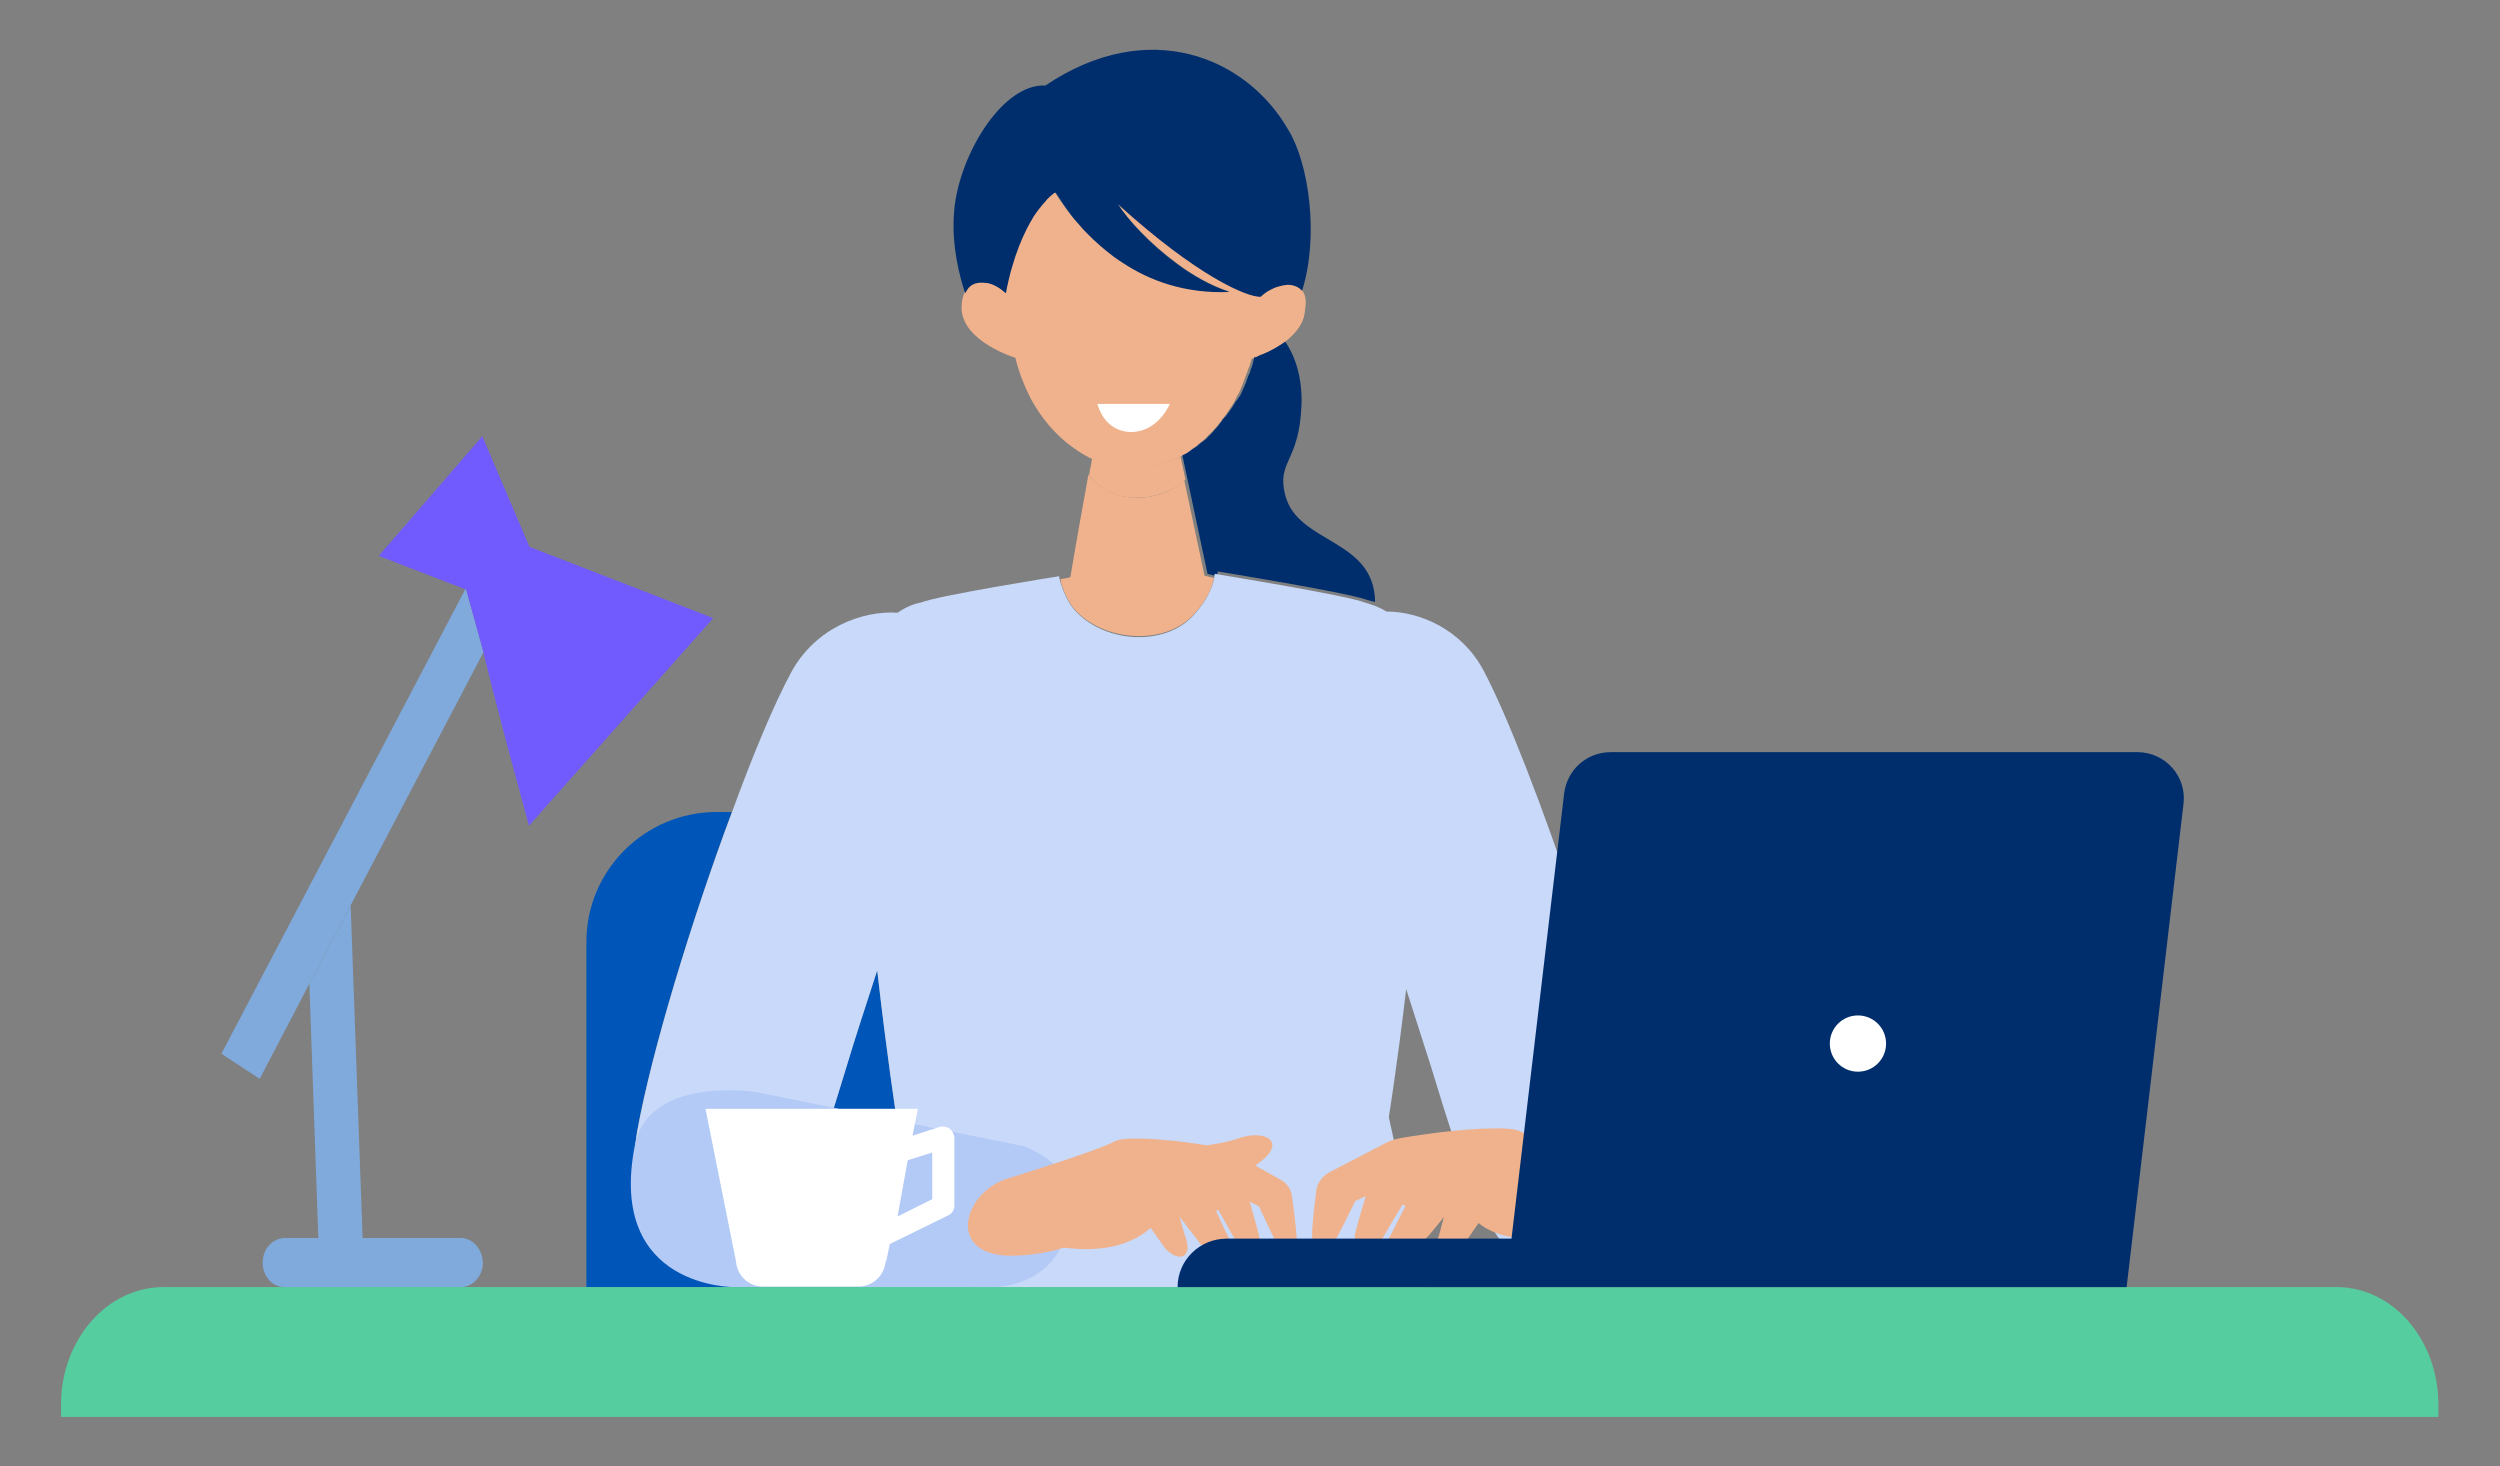 <?xml version="1.0" encoding="utf-8"?>
<!-- Generator: Adobe Illustrator 25.4.6, SVG Export Plug-In . SVG Version: 6.00 Build 0)  -->
<svg version="1.1" id="Layer_1" xmlns="http://www.w3.org/2000/svg" xmlns:xlink="http://www.w3.org/1999/xlink" x="0px" y="0px"
	 viewBox="0 0 417.8 245" style="enable-background:new 0 0 417.8 245;" xml:space="preserve">
<rect x="0" y="0" width="417.8" height="245" fill="#808080" stroke="none"/>
<style type="text/css">
	.st0{fill:#0055B8;}
	.st1{fill:#F0B28C;}
	.st2{fill:#002E6D;}
	.st3{fill:#C8D9F9;}
	.st4{fill:#B3CAF7;}
	.st5{fill:#55CD9F;}
	.st6{fill:#FFFFFF;}
	.st7{fill:#80AADB;}
	.st8{fill:#715BFF;}
</style>
<g>
	<path class="st0" d="M146.6,162.1c-1.7,5.3-3.4,10.3-5.5,17.3c-5.6,18.3-8.7,29.2-20.3,29.2c-10,0-16.5-7.4-14.3-19.7
		c2.4-13.3,9.1-35.2,15.8-53.2h-2.5c-12,0-21.8,9.7-21.8,21.7v57.7h45.6c0.5-2.3,5.7-26.3,6.2-28.5
		C149.8,186.6,148.2,176.2,146.6,162.1"/>
	<path class="st1" d="M181.9,79.3c-0.9,4.9-2.6,14.5-3,17.1l-0.1,0c0,0,0,0.1,0,0.1l-1.6,0.3l0.2,0.9c0.4,1.1,1.2,3.2,2.5,4.5
		c5.1,5.1,14.5,5.5,19.2,0.9c3.4-3.4,3.8-6.5,3.8-6.5l-1.6-0.4l-3.4-16C195.1,83.3,186.6,85.3,181.9,79.3"/>
	<path class="st1" d="M217.6,48.5c-0.6-0.7-1.4-1-2.4-1c0,0,0,0-0.1,0c-0.2,0-0.5,0-0.7,0.1c-0.1,0-0.3,0.1-0.4,0.1
		c-0.4,0.1-0.8,0.2-1.2,0.4c0,0,0,0,0,0c-0.2,0.1-0.4,0.2-0.6,0.3c-0.5,0.3-1,0.7-1.5,1.1c-2.3,0.1-10.7-3.5-23.9-15.5
		c1.7,2.7,5.4,6.7,9.9,10c0.5,0.4,1,0.7,1.5,1.1c2.3,1.5,4.7,2.8,7.2,3.6v0c-7.4,0.3-13.3-2-17.9-4.9c-1.9-1.2-3.5-2.6-4.9-3.9
		c-0.6-0.5-1.1-1.1-1.6-1.6c-0.7-0.8-1.4-1.5-1.9-2.2c-1.9-2.3-2.8-4-2.8-4c0,0,0,0-0.1,0c-0.2,0.1-0.7,0.5-1.4,1.2
		c-0.2,0.2-0.4,0.4-0.5,0.6c-0.5,0.5-1,1.2-1.6,2.1c-0.2,0.3-0.4,0.7-0.6,1c-1.5,2.6-3.1,6.4-4.1,11.9c-0.8-0.8-2-1.5-3.1-1.7
		c-0.1,0-0.1,0-0.2,0c-1.3-0.2-2.5,0.1-3.2,1.2c-0.1,0.1-0.2,0.3-0.3,0.5c-0.3,0.6-0.5,1.5-0.5,2.6c0.1,5.6,9,8.3,9,8.3
		c0.6,2.6,1.6,4.9,2.6,6.9c1.8,3.3,4,5.7,6.1,7.4c1.3,1,2.5,1.8,3.5,2.3c0,0,0.1,0.1,0.4,0.2c0.2,0.1,7.8,3.4,14.8-0.2
		c0.2-0.1,0.4-0.2,0.6-0.3c0.1,0,0.1-0.1,0.2-0.1c0.2-0.1,0.4-0.2,0.6-0.4c0,0,0.1,0,0.1-0.1c0.2-0.1,0.5-0.3,0.7-0.5
		c0.1,0,0.1-0.1,0.2-0.1c0.2-0.1,0.4-0.3,0.6-0.5c0,0,0.1-0.1,0.1-0.1c0.2-0.2,0.5-0.4,0.8-0.6c0.1,0,0.1-0.1,0.2-0.2
		c0.2-0.2,0.4-0.3,0.5-0.5c0.1-0.1,0.3-0.3,0.4-0.4c0.2-0.2,0.3-0.3,0.5-0.5c0.1-0.1,0.2-0.2,0.3-0.3c0.2-0.2,0.3-0.4,0.5-0.6
		c0.1-0.1,0.2-0.2,0.3-0.4c0.2-0.2,0.4-0.4,0.5-0.7c0.1-0.1,0.2-0.2,0.3-0.3c0.5-0.7,1-1.4,1.5-2.2c0.1-0.1,0.1-0.2,0.2-0.3
		c0.1-0.3,0.3-0.5,0.4-0.8c0.1-0.2,0.2-0.5,0.4-0.7c0.1-0.2,0.2-0.5,0.3-0.7c0.1-0.2,0.2-0.5,0.3-0.7c0.1-0.3,0.2-0.5,0.3-0.8
		c0.1-0.3,0.2-0.5,0.3-0.8c0.1-0.3,0.2-0.5,0.3-0.8c0.1-0.3,0.2-0.6,0.3-0.8c0.1-0.4,0.3-0.9,0.4-1.3c0,0,0,0,0,0c0,0,0,0,0,0
		c0,0,0,0,0.1,0c0,0,0,0,0,0c0,0,0.1,0,0.1,0c0,0,0,0,0,0c0,0,0,0,0.1,0c0.2-0.1,0.4-0.1,0.7-0.3c0,0,0,0,0,0
		c0.2-0.1,0.3-0.1,0.5-0.2c0,0,0,0,0,0c1-0.4,2.2-1,3.4-1.8c2-1.4,3.9-3.3,4-5.9C218.4,50.1,218.1,49.2,217.6,48.5"/>
	<path class="st1" d="M198.1,80.1l-0.8-3.8c-7.1,3.6-14.6,0.3-14.8,0.2c0,0,0,0,0,0c0,0,0,0,0,0c0,0.3-0.2,1.3-0.5,2.9
		C186.6,85.4,195.3,83.2,198.1,80.1"/>
	<path class="st2" d="M211,59.2c-0.2,0.1-0.4,0.1-0.5,0.2c0,0,0,0,0,0c-0.2,0.1-0.3,0.1-0.4,0.2c-0.1,0-0.2,0.1-0.2,0.1
		c0,0-0.1,0-0.1,0c0,0,0,0,0,0c0,0,0,0,0,0c0,0-0.1,0-0.1,0c0,0,0,0,0,0c0,0,0,0,0,0c0,0,0,0,0,0c0,0,0,0-0.1,0c0,0,0,0,0,0h0
		c0,0,0,0,0,0c-0.1,0.3-0.1,0.6-0.2,0.9c0,0.1-0.1,0.3-0.1,0.4c-0.1,0.3-0.2,0.6-0.3,0.8c0,0.1-0.1,0.3-0.1,0.4
		c0,0.1-0.1,0.3-0.2,0.4c-0.1,0.3-0.2,0.5-0.3,0.8c-0.1,0.1-0.1,0.3-0.1,0.4c-0.1,0.1-0.1,0.3-0.2,0.4c-0.1,0.3-0.2,0.5-0.3,0.7
		c-0.1,0.2-0.2,0.5-0.3,0.7c-0.1,0.2-0.2,0.5-0.4,0.7c-0.1,0.1-0.1,0.2-0.2,0.3c-0.1,0.2-0.2,0.3-0.3,0.4c-0.1,0.1-0.1,0.2-0.2,0.3
		c-0.2,0.4-0.5,0.8-0.7,1.1c-0.3,0.4-0.5,0.7-0.8,1.1c-0.1,0.1-0.2,0.2-0.3,0.3c-0.2,0.2-0.4,0.5-0.5,0.7c-0.1,0.1-0.2,0.2-0.3,0.4
		c-0.2,0.2-0.3,0.4-0.5,0.6c-0.1,0.1-0.2,0.2-0.3,0.3c-0.1,0.1-0.2,0.2-0.2,0.3c-0.1,0.1-0.2,0.1-0.2,0.2c-0.1,0.1-0.3,0.3-0.4,0.4
		c-0.1,0.1-0.1,0.1-0.2,0.2c-0.1,0.1-0.2,0.2-0.3,0.3c-0.1,0.1-0.1,0.1-0.2,0.2c-0.3,0.2-0.5,0.4-0.8,0.6c0,0-0.1,0.1-0.1,0.1
		c-0.2,0.2-0.4,0.3-0.6,0.5c-0.1,0-0.1,0.1-0.2,0.1c-0.2,0.2-0.5,0.3-0.7,0.5c0,0-0.1,0-0.1,0.1c-0.2,0.1-0.4,0.3-0.6,0.4
		c-0.1,0-0.1,0.1-0.2,0.1c-0.2,0.1-0.4,0.2-0.6,0.3l4.2,19.8l1.6,0.4l0.1-0.8c0,0,22.2,3.6,25.1,4.8c0.4,0.1,0.8,0.2,1.2,0.3
		c-0.1-10.6-12.9-9.7-15-17.8c-1.5-5.8,2.3-5.4,2.7-15c0.2-4.9-1.2-8.5-2.7-10.7C213.2,58.2,212,58.8,211,59.2
		C211,59.2,211,59.2,211,59.2"/>
	<path class="st2" d="M164.8,47.3c0.1,0,0.1,0,0.2,0c1.1,0.2,2.2,0.9,3.1,1.7c1.2-6.3,3.1-10.3,4.7-12.9c0.6-0.9,1.1-1.5,1.6-2.1
		c0.2-0.2,0.4-0.4,0.5-0.6c0.7-0.7,1.2-1.1,1.4-1.2c0,0,0.1,0,0.1,0c0.1,0,1,1.6,2.8,4c0.6,0.7,1.2,1.4,1.9,2.2c0.5,0.5,1,1,1.6,1.6
		c1.4,1.3,3,2.7,4.9,3.9c4.5,3,10.4,5.2,17.9,4.9c-3.1-1-6.1-2.7-8.8-4.7c-4.5-3.3-8.2-7.3-9.9-10c13.2,12,21.6,15.6,23.9,15.5
		c0.4-0.4,0.9-0.8,1.5-1.1c0.2-0.1,0.4-0.2,0.6-0.3c0,0,0,0,0,0c0.4-0.2,0.8-0.3,1.2-0.4c0.1,0,0.3-0.1,0.4-0.1
		c0.2,0,0.5-0.1,0.7-0.1c0,0,0,0,0.1,0c0.9,0,1.8,0.3,2.4,1c2.9-9.2,1.1-21.4-2.3-26.9c-7-12.2-23.4-19-40.6-7.4
		c-7.4-0.4-14.9,12.4-15.3,21.8c-0.3,5.1,0.9,9.9,1.9,12.9c0.1-0.2,0.2-0.3,0.3-0.5C162.3,47.3,163.6,47.1,164.8,47.3"/>
	<path class="st3" d="M275.3,194.1c-3.6-20-19.3-66.9-27.4-82.1c-3.7-6.9-10.7-9.8-16.2-9.8c-1.3-0.8-2.5-1.2-3.6-1.5
		c-2.9-1.2-25.1-4.8-25.1-4.8l-0.1,0.8c0,0-0.4,3-3.8,6.5c-4.7,4.7-14.1,4.3-19.2-0.9c-1.9-1.9-2.8-5.4-2.8-5.4l-0.1-0.6
		c0,0-20.2,3.2-23.1,4.4c-1.2,0.2-2.6,0.8-3.9,1.7c-5.7-0.4-13.7,2.4-17.8,10c-2.9,5.4-6.4,13.8-9.9,23.4
		c-6.7,17.9-13.4,39.9-15.8,53.2c-2.2,12.3,4.4,19.7,14.3,19.7c11.6,0,14.7-10.9,20.3-29.2c2.1-7,3.8-12,5.5-17.3
		c1.6,14.1,3.2,24.5,3.2,24.5c-0.5,2.3-5.7,26.2-6.2,28.5h94.7c-0.5-2.3-5.7-26.3-6.2-28.5c0,0,1.4-8.7,2.9-21.4
		c1.2,3.8,2.5,7.8,4.1,12.8c5.5,18,10.7,35.6,22.1,35.6C271,213.6,277.5,206.3,275.3,194.1"/>
	<path class="st4" d="M126.3,182.5l45,9.1c0,0,6.5,2.6,7.3,6.8c1.3,7.2-1.7,17.9-16.2,16.7h-39.6c0,0-21.4,0.3-16.7-23.7
		C108.4,179.7,126.3,182.5,126.3,182.5"/>
	<path class="st1" d="M220,198.8c0.2-1.1,0.9-2.1,2-2.8l9.8-5.1l0,0c1.4-0.7,3.5-0.9,6.1-1.3c6.7-1,14.3-1.4,16-0.6
		c3.3,1.6,9.4,5.1,9.4,5.1c8.7,2,12.6,12.8,1.6,14c-2.8,0.3-5.7-0.3-8.2-1.2c-2.3,0.2-6.5,0-9.6-2.5l-2.7,3.9
		c-2.5,2.7-5.3,1.8-3.9-1.9l0.8-3c-1.2,1.5-2.5,3.1-3.2,3.8c-4.9,5.2-7.1,1.7-6.1,0c0.5-0.9,1.9-3.8,2.9-5.7c-0.1,0-0.3-0.1-0.5-0.2
		c-1.3,2.1-2.7,4.5-3.2,5.4c-1.9,3.3-4.8,2.2-4.8-0.2c0-0.3,0.9-3.5,1.8-6.4c0-0.1,0-0.2,0.1-0.2l-1.8,0.8c0,0-1.9,3.9-2.8,5.6
		c-1.3,2.5-4.4,2.9-4.4,0.5C219.2,205.1,219.7,201.2,220,198.8"/>
	<path class="st1" d="M168.9,196.8c0,0,14.6-4.5,17.5-6.1c1.5-0.8,8.1-0.4,13.9,0.5c0.5,0.1,0.9,0.1,1.3,0.2
		c1.8-0.2,3.7-0.6,5.2-1.1c4.4-1.6,7.9,0.3,4.4,3.4c-0.5,0.4-1,0.8-1.4,1.1l4.3,2.4c1,0.6,1.6,1.5,1.8,2.6c0.3,2.2,0.8,5.9,0.8,7.5
		c0,2.3-2.6,1.9-3.8-0.4c-0.8-1.6-2.5-5.3-2.5-5.3l-1.6-0.8c0,0.1,0,0.1,0.1,0.2c0.8,2.8,1.6,5.7,1.6,6c0,2.3-2.5,3.3-4.1,0.2
		c-0.4-0.8-1.7-3-2.8-5c-0.1,0.1-0.3,0.1-0.4,0.1c0.8,1.8,2.1,4.5,2.5,5.3c1,2.1-1.2,5-5.3,0c-0.6-0.8-2.1-2.7-3.3-4.3l1,3.4
		c1.3,3.5-1.1,4.4-3.4,1.9l-2.4-3.4c-5.2,4.6-12.6,3.5-14.6,3.3c-2.2,0.9-7.7,1.6-10.1,1.3C158.1,208.9,161.4,198.7,168.9,196.8"/>
	<path class="st5" d="M390.5,215.1H27.3c-9.4,0-17.1,8.8-17.1,19.6v2.1h397.3v-2.1C407.5,223.9,399.9,215.1,390.5,215.1"/>
	<path class="st2" d="M357.2,125.7h-88c-4,0-7.3,2.9-7.8,6.9l-2.3,19.4l-5.4,45.7l-1.1,9.3H205c-4.5,0-8.2,3.6-8.2,8.1h158.6
		l9.5-80.7C365.5,129.8,361.9,125.7,357.2,125.7"/>
	<path class="st6" d="M155.8,200.4l-5.8,2.9l1.7-9.4l4.1-1.3V200.4z M158.7,188.6c-0.5-0.3-1.1-0.4-1.6-0.3l-4.6,1.5l0.9-4.5h-35.5
		l5.1,25.5c0.2,2.4,2.1,4.2,4.5,4.2h16c2.3,0,4.3-1.8,4.5-4.2c0,0,0.1,0,0.1,0l0.6-2.9l9.8-4.8c0.6-0.3,1-0.9,1-1.6v-11.5
		C159.4,189.5,159.1,188.9,158.7,188.6"/>
	<polygon class="st7" points="53.2,206.9 60.6,206.9 58.6,151.3 51.7,164.4 	"/>
	<path class="st7" d="M77,206.9H47.6c-2,0-3.7,1.8-3.7,4.1c0,2.3,1.6,4.1,3.7,4.1H77c2,0,3.7-1.8,3.7-4.1
		C80.6,208.7,79,206.9,77,206.9"/>
	<polygon class="st7" points="77.9,98.5 77.8,98.4 37,176.1 43.4,180.3 51.7,164.4 58.6,151.3 80.8,109 	"/>
	<path class="st8" d="M88.5,91.4l-7.9-18.5l-17.3,20l14.5,5.6l0.1,0l2.9,10.5l0,0.1c2.4,9.9,5.8,22.3,6.8,25.9l0.8,3l30.8-34.7
		L88.5,91.4z"/>
	<path class="st6" d="M183.4,67.5h12.1c0,0-1.9,4.7-6.5,4.7C184.4,72.1,183.4,67.5,183.4,67.5"/>
	<path class="st6" d="M310.5,179.1c2.6,0,4.7-2.1,4.7-4.7c0-2.6-2.1-4.7-4.7-4.7s-4.7,2.1-4.7,4.7
		C305.8,177,307.9,179.1,310.5,179.1"/>
</g>
</svg>
